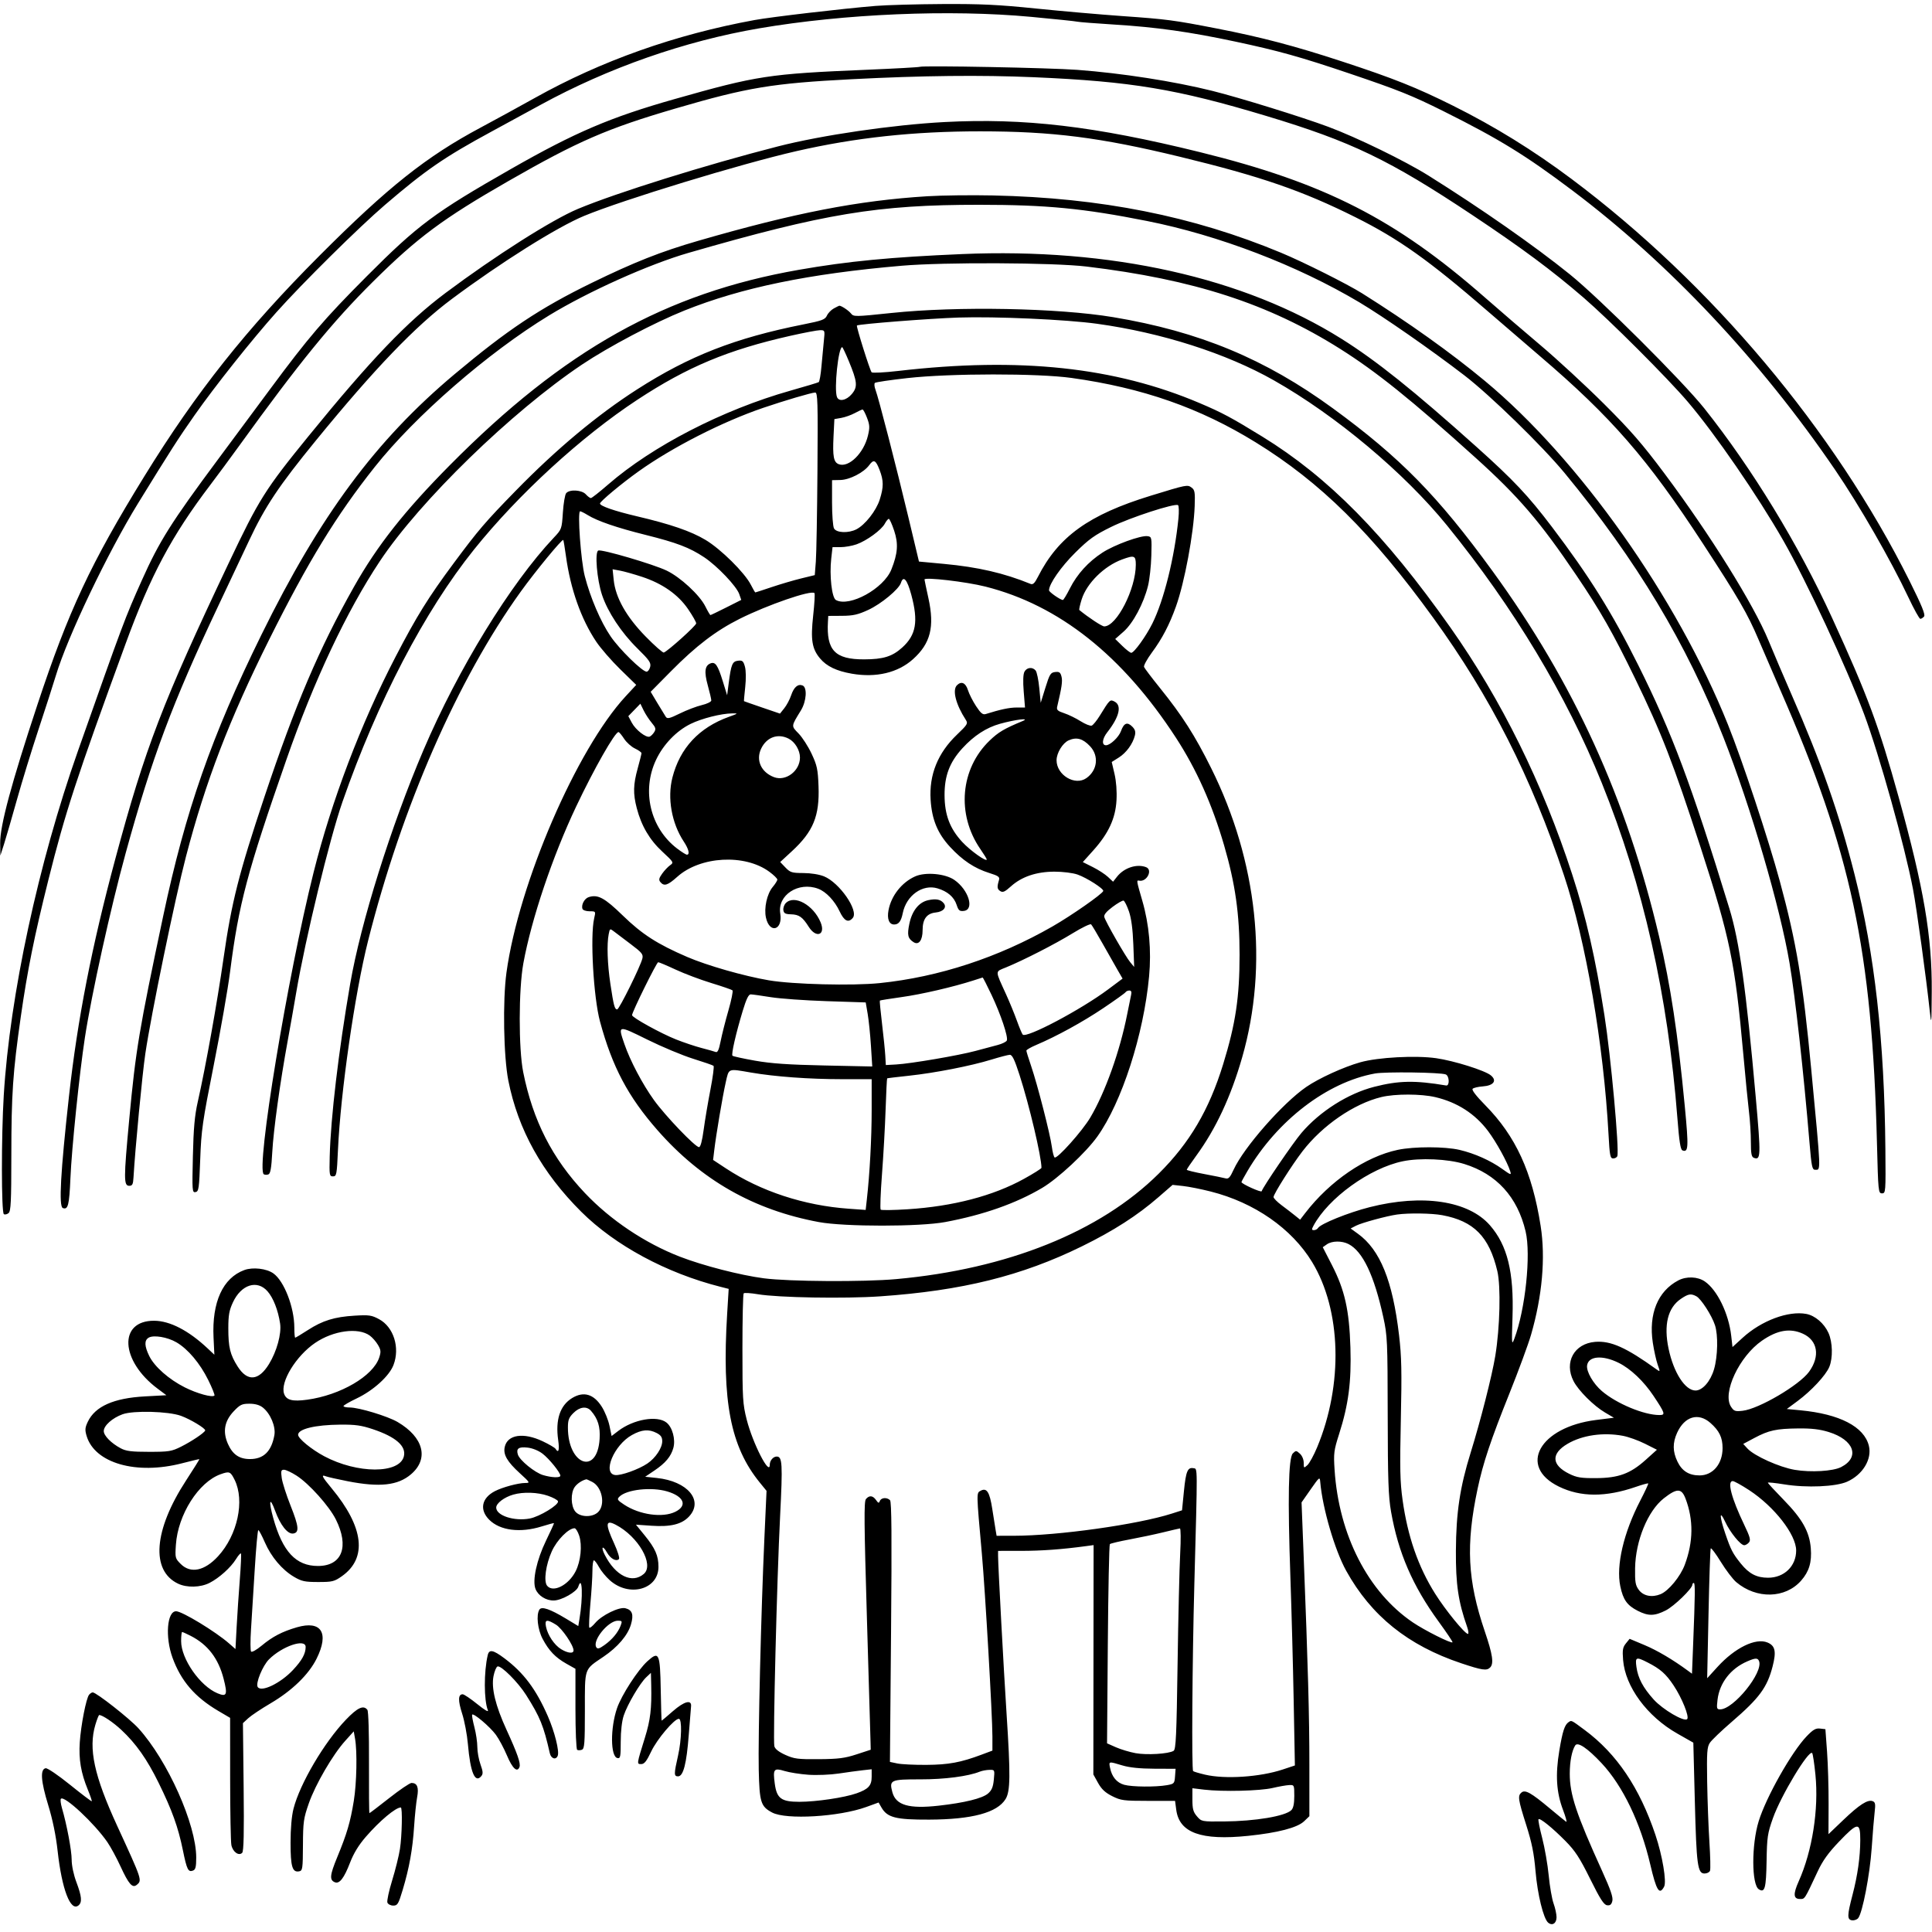 <svg version="1.1" width="1024" height="1024" xmlns="http://www.w3.org/2000/svg"><path d="M464.066 3.134 C 446.766 4.554,409.064 8.955,400.000 10.612 C 357.962 18.301,318.673 32.222,283.503 51.891 C 275.251 56.505,262.308 63.586,254.741 67.625 C 225.972 82.978,205.644 99.131,169.444 135.401 C 130.597 174.324,104.014 207.806,76.473 252.500 C 48.063 298.605,36.354 323.618,19.831 373.500 C 6.080 415.015,-0.034 437.734,0.091 446.853 L 0.182 453.500 2.107 447.500 C 3.166 444.200,6.236 433.625,8.930 424.000 C 11.625 414.375,16.807 397.500,20.447 386.500 C 24.087 375.500,28.218 362.675,29.625 358.000 C 35.799 337.500,57.016 293.033,73.112 266.861 C 90.281 238.944,94.605 232.203,103.175 220.000 C 114.006 204.576,133.441 180.130,146.502 165.500 C 160.253 150.099,190.319 120.364,204.000 108.636 C 225.641 90.086,235.427 83.349,260.500 69.740 C 268.200 65.561,279.900 59.188,286.500 55.578 C 322.375 35.957,362.904 21.769,402.335 15.028 C 447.587 7.292,503.526 4.928,546.500 8.935 C 559.150 10.115,570.175 11.264,571.000 11.489 C 571.825 11.714,580.600 12.400,590.500 13.014 C 612.865 14.400,630.506 16.879,654.717 22.039 C 677.696 26.936,689.223 30.157,715.308 38.972 C 741.142 47.702,748.409 50.621,765.289 59.047 C 794.607 73.683,808.775 82.405,833.500 101.035 C 884.796 139.687,933.065 191.021,972.630 249.000 C 985.507 267.871,1002.186 296.887,1011.476 316.582 C 1014.438 322.862,1017.287 328.000,1017.808 328.000 C 1018.329 328.000,1019.228 327.431,1019.805 326.735 C 1020.576 325.806,1018.537 320.819,1012.139 307.985 C 972.224 227.910,906.951 150.264,833.000 94.889 C 812.704 79.691,792.251 67.049,770.111 56.017 C 750.751 46.371,738.750 41.584,711.500 32.639 C 686.310 24.370,668.717 19.736,645.000 15.120 C 622.119 10.667,618.522 10.193,595.000 8.533 C 583.175 7.698,562.475 5.888,549.000 4.509 C 529.157 2.478,519.748 2.028,499.500 2.140 C 485.750 2.216,469.805 2.664,464.066 3.134 M487.500 35.419 C 486.950 35.651,474.350 36.349,459.500 36.971 C 407.377 39.151,401.374 40.067,357.447 52.543 C 323.410 62.209,304.968 70.085,271.000 89.459 C 230.312 112.666,221.564 119.170,194.443 146.376 C 171.707 169.184,163.552 178.711,142.980 206.500 C 135.651 216.400,123.301 233.050,115.534 243.500 C 90.698 276.919,84.461 286.821,75.166 307.592 C 66.207 327.610,65.286 330.069,41.318 398.000 C 20.310 457.540,5.232 527.520,1.995 580.500 C 0.666 602.259,0.697 642.695,2.044 643.527 C 2.618 643.882,3.743 643.628,4.544 642.964 C 5.757 641.957,6.002 636.900,6.010 612.628 C 6.022 579.823,6.798 568.408,11.028 538.832 C 14.541 514.269,18.178 496.226,25.608 466.500 C 34.634 430.390,40.438 412.641,66.645 341.000 C 79.871 304.845,90.978 284.024,111.387 257.125 C 115.299 251.968,122.114 242.743,126.530 236.625 C 158.632 192.153,176.160 170.649,197.812 149.176 C 221.316 125.867,234.787 115.861,269.399 96.003 C 306.409 74.771,321.842 68.074,358.347 57.409 C 396.296 46.321,409.358 44.158,451.500 41.982 C 488.895 40.051,519.879 39.714,548.000 40.931 C 599.654 43.168,623.734 47.181,671.164 61.456 C 716.284 75.035,736.421 84.722,780.393 113.998 C 806.534 131.403,822.615 143.348,839.398 157.827 C 853.124 169.669,883.840 200.375,894.589 213.000 C 909.089 230.030,931.520 262.622,945.176 286.500 C 957.482 308.018,978.654 353.491,988.010 378.500 C 996.016 399.899,1009.514 448.204,1013.914 471.199 C 1015.880 481.477,1020.944 518.285,1022.828 536.000 C 1023.655 543.773,1023.744 542.881,1023.866 525.569 C 1024.072 496.499,1019.665 470.593,1006.346 422.578 C 995.830 384.665,989.865 368.594,971.095 327.597 C 953.256 288.635,928.727 248.403,903.363 216.500 C 891.855 202.026,847.828 158.148,832.000 145.378 C 813.222 130.228,785.089 110.574,757.155 93.090 C 744.652 85.265,719.230 72.883,704.000 67.200 C 690.195 62.049,656.849 51.719,642.500 48.148 C 622.103 43.071,594.479 38.774,571.000 37.025 C 556.308 35.930,489.339 34.642,487.500 35.419 M500.500 64.695 C 473.227 66.137,435.537 71.651,412.313 77.598 C 374.227 87.351,326.556 102.246,306.331 110.713 C 292.573 116.472,262.556 135.529,236.140 155.277 C 215.810 170.475,196.518 190.629,163.654 231.000 C 140.482 259.467,137.282 264.552,121.190 298.500 C 86.071 372.587,76.973 396.315,61.180 455.000 C 48.610 501.708,41.096 540.182,36.560 581.049 C 32.092 621.311,31.091 639.437,33.290 640.281 C 36.061 641.344,36.719 638.768,37.323 624.500 C 37.987 608.794,42.081 568.992,44.987 550.000 C 48.501 527.028,58.686 480.964,66.655 452.000 C 80.488 401.719,91.399 372.580,115.517 321.500 C 122.529 306.650,129.979 290.854,132.074 286.399 C 140.558 268.349,147.805 257.499,167.407 233.500 C 198.574 195.341,220.216 172.812,239.500 158.451 C 265.647 138.978,295.342 120.333,309.618 114.423 C 330.233 105.889,392.483 86.894,422.000 80.131 C 453.379 72.940,484.287 69.605,519.500 69.611 C 557.844 69.617,583.128 72.839,625.500 83.119 C 668.304 93.503,690.383 101.115,718.500 115.180 C 741.398 126.634,757.332 137.957,788.478 164.906 C 797.290 172.531,809.675 183.186,816.000 188.584 C 854.006 221.021,873.225 243.108,902.506 288.000 C 921.534 317.171,926.203 325.220,932.006 338.853 C 935.201 346.359,940.374 358.350,943.501 365.500 C 981.223 451.748,992.229 503.314,994.829 606.000 C 995.477 631.610,995.567 632.500,997.500 632.500 C 999.449 632.500,999.495 631.903,999.290 609.000 C 998.776 551.448,993.628 505.569,982.963 463.500 C 974.684 430.844,965.309 404.101,949.429 367.841 C 945.733 359.403,940.295 346.650,937.344 339.500 C 929.411 320.279,906.476 283.449,882.234 251.000 C 870.457 235.237,864.296 228.146,850.083 213.994 C 840.412 204.366,825.304 190.416,816.509 182.994 C 807.714 175.572,794.439 164.166,787.009 157.646 C 739.646 116.087,702.099 96.940,636.000 80.638 C 580.020 66.832,542.843 62.457,500.500 64.695 M491.500 104.015 C 454.810 106.290,421.218 112.825,370.000 127.650 C 350.278 133.359,336.064 138.981,313.500 149.999 C 286.215 163.323,268.961 174.809,241.000 198.265 C 199.147 233.375,169.725 273.066,138.532 336.500 C 112.091 390.270,98.305 429.748,86.500 485.504 C 73.680 546.050,71.938 556.483,68.492 593.330 C 65.538 624.914,65.539 628.500,68.500 628.500 C 70.165 628.500,70.544 627.746,70.761 624.000 C 71.635 608.915,75.402 569.512,77.023 558.500 C 80.079 537.736,92.750 476.272,98.566 454.000 C 108.970 414.160,121.556 381.339,142.666 339.000 C 163.300 297.616,178.238 273.190,198.638 247.483 C 220.153 220.370,258.615 186.935,291.000 167.191 C 311.811 154.504,343.947 140.083,364.891 134.032 C 437.135 113.160,465.136 108.528,519.000 108.542 C 554.652 108.551,574.160 110.433,607.834 117.111 C 645.791 124.638,687.573 140.633,720.500 160.241 C 733.290 167.858,758.522 185.413,776.171 198.974 C 789.857 209.491,817.521 236.450,829.363 250.813 C 867.357 296.893,893.959 341.202,913.525 391.000 C 927.976 427.778,943.481 480.747,948.506 510.500 C 951.528 528.393,955.916 567.912,959.083 605.750 C 960.126 618.218,960.495 620.000,962.031 620.000 C 965.179 620.000,965.282 622.676,959.965 566.500 C 955.563 519.992,952.138 499.490,943.369 467.167 C 937.250 444.614,923.563 403.281,915.831 384.009 C 888.807 316.645,836.979 243.375,787.000 201.878 C 769.073 186.992,746.727 171.050,721.962 155.477 C 714.145 150.561,690.777 138.857,679.000 133.960 C 632.248 114.516,583.459 104.815,526.276 103.591 C 514.849 103.347,499.200 103.537,491.500 104.015 M510.000 134.662 C 472.076 136.276,449.459 138.454,423.500 142.991 C 352.775 155.353,298.981 185.445,238.500 246.480 C 214.429 270.771,199.919 289.170,187.616 311.000 C 169.080 343.892,156.606 373.167,140.109 422.500 C 126.643 462.769,122.717 478.252,118.506 507.709 C 115.110 531.459,109.058 565.195,104.820 584.000 C 103.172 591.311,102.576 597.958,102.232 612.844 C 101.805 631.283,101.871 632.172,103.642 631.833 C 105.336 631.509,105.555 629.977,106.120 614.489 C 106.687 598.963,107.305 594.659,113.294 564.500 C 116.898 546.350,120.795 524.075,121.954 515.000 C 126.541 479.090,131.037 462.167,151.844 402.500 C 166.432 360.665,183.729 323.938,201.293 297.500 C 222.548 265.508,271.134 218.248,308.515 193.204 C 322.595 183.772,346.842 170.978,362.708 164.611 C 393.027 152.443,428.800 145.068,478.000 140.841 C 500.532 138.905,558.285 139.162,575.902 141.276 C 632.602 148.082,672.342 160.976,710.239 184.864 C 729.552 197.037,747.954 211.830,782.000 242.549 C 804.923 263.232,816.211 276.391,835.490 304.905 C 848.317 323.876,854.806 335.274,866.575 359.500 C 880.634 388.443,886.822 404.384,901.317 449.000 C 916.943 497.100,919.602 509.954,923.967 558.500 C 925.104 571.150,926.477 585.088,927.017 589.474 C 927.558 593.859,928.000 600.961,928.000 605.255 C 928.000 611.422,928.329 613.189,929.567 613.664 C 933.287 615.092,933.363 612.766,930.604 581.798 C 925.476 524.245,921.940 498.930,916.594 481.500 C 896.309 415.369,886.264 388.544,868.285 352.500 C 854.393 324.648,842.407 305.457,822.529 279.240 C 809.967 262.671,802.211 254.443,782.500 236.778 C 749.197 206.930,729.488 191.159,711.000 179.563 C 659.188 147.065,588.676 131.313,510.000 134.662 M441.942 163.472 C 440.535 164.237,438.889 165.947,438.286 167.273 C 437.325 169.380,435.765 169.965,425.844 171.937 C 389.707 179.119,365.393 188.615,337.737 206.348 C 316.544 219.937,295.037 237.889,273.369 260.078 C 257.162 276.674,253.537 280.909,240.475 298.500 C 227.018 316.622,220.893 326.479,209.680 348.059 C 191.312 383.408,175.728 424.408,166.182 462.500 C 152.372 517.607,135.536 619.741,139.825 622.392 C 140.372 622.730,141.467 622.758,142.259 622.454 C 143.341 622.039,143.850 619.112,144.304 610.701 C 144.934 599.010,148.442 573.710,152.511 551.500 C 153.821 544.350,155.839 532.922,156.995 526.104 C 161.834 497.567,174.687 444.571,181.514 425.000 C 200.100 371.725,225.050 323.882,251.276 291.226 C 274.769 261.974,308.040 231.466,337.785 211.904 C 364.372 194.418,385.866 185.434,418.975 177.968 C 426.216 176.336,433.292 175.000,434.699 175.000 C 437.218 175.000,437.249 175.090,436.651 180.750 C 436.317 183.912,435.745 190.000,435.381 194.278 C 435.017 198.556,434.359 202.278,433.919 202.550 C 433.479 202.822,426.755 204.843,418.978 207.041 C 383.114 217.177,345.841 236.374,322.269 256.850 C 317.742 260.783,313.650 264.000,313.174 264.000 C 312.699 264.000,311.495 263.100,310.500 262.000 C 308.358 259.633,301.859 259.260,300.081 261.403 C 299.440 262.174,298.656 266.787,298.337 271.653 C 297.765 280.386,297.702 280.558,293.506 285.000 C 270.597 309.250,242.761 354.611,224.468 397.500 C 207.171 438.054,191.210 488.967,185.594 521.506 C 179.455 557.073,175.254 592.534,174.756 613.000 C 174.514 622.919,174.611 623.500,176.500 623.500 C 178.375 623.500,178.539 622.624,179.129 609.500 C 180.497 579.041,188.051 526.551,195.082 498.655 C 212.952 427.748,242.537 360.081,275.985 313.608 C 283.753 302.815,297.924 285.591,298.534 286.201 C 298.701 286.367,299.344 290.209,299.964 294.738 C 302.352 312.181,307.998 328.144,316.005 340.091 C 318.367 343.616,324.105 350.214,328.755 354.753 L 337.210 363.005 331.653 369.008 C 305.616 397.131,274.932 468.233,268.434 515.500 C 266.386 530.396,266.910 560.089,269.445 572.814 C 274.615 598.765,287.299 621.575,308.042 642.226 C 326.014 660.118,353.166 674.759,381.858 682.031 L 386.216 683.135 385.410 696.318 C 382.562 742.942,387.166 766.717,402.746 785.840 L 406.282 790.181 405.141 815.340 C 403.385 854.048,401.759 920.738,402.149 938.047 C 402.538 955.297,403.222 957.474,409.259 960.678 C 416.686 964.620,444.733 962.968,459.136 957.740 L 465.674 955.367 467.183 957.996 C 470.256 963.350,474.801 964.507,492.500 964.438 C 515.196 964.349,528.506 960.771,532.962 953.561 C 535.519 949.425,535.622 940.954,533.510 908.500 C 531.980 884.975,529.000 829.623,529.000 824.723 L 529.000 822.000 541.250 821.992 C 552.137 821.985,562.986 821.192,575.565 819.485 L 579.629 818.933 579.565 879.717 L 579.500 940.500 582.000 945.000 C 583.846 948.323,585.808 950.154,589.500 952.000 C 594.127 954.313,595.556 954.500,608.654 954.500 L 622.807 954.500 623.439 959.255 C 625.056 971.431,636.613 975.608,661.564 973.036 C 677.303 971.413,687.645 968.715,691.208 965.301 L 694.000 962.626 693.999 935.563 C 693.998 909.576,693.282 883.490,690.935 823.907 L 689.848 796.314 694.674 789.407 C 699.330 782.743,699.509 782.606,699.759 785.500 C 700.958 799.406,707.461 821.639,713.527 832.569 C 726.788 856.464,746.262 872.120,774.455 881.554 C 785.624 885.292,787.966 885.634,789.800 883.800 C 791.857 881.743,791.143 876.917,786.963 864.636 C 777.789 837.686,776.843 818.790,783.174 789.000 C 786.074 775.356,790.046 763.470,800.052 738.500 C 804.900 726.400,810.038 712.456,811.469 707.513 C 817.430 686.933,819.226 666.615,816.572 649.767 C 812.058 621.103,803.378 602.193,787.194 585.763 C 782.339 580.834,779.923 577.682,780.537 577.076 C 781.067 576.554,783.479 575.985,785.898 575.813 C 791.668 575.402,793.587 572.767,790.163 569.956 C 786.990 567.352,770.577 562.205,761.173 560.865 C 750.324 559.319,730.317 560.395,721.000 563.025 C 712.091 565.540,699.046 571.496,692.327 576.118 C 679.827 584.715,659.181 608.239,653.827 619.986 C 651.923 624.162,651.136 624.990,649.500 624.540 C 648.400 624.237,643.337 623.209,638.250 622.255 C 633.163 621.301,629.000 620.282,629.000 619.989 C 629.000 619.697,631.283 616.326,634.073 612.499 C 644.457 598.256,652.369 581.311,658.353 560.500 C 672.400 511.649,666.499 456.475,641.951 407.141 C 633.294 389.743,626.613 379.285,614.806 364.647 C 610.435 359.228,606.634 354.209,606.360 353.495 C 606.085 352.780,607.966 349.338,610.538 345.847 C 616.014 338.416,619.772 331.225,623.271 321.479 C 627.837 308.761,632.693 282.706,633.206 268.172 C 633.462 260.925,633.252 259.662,631.588 258.443 C 629.340 256.797,629.119 256.840,610.000 262.707 C 577.021 272.827,560.962 284.385,550.074 305.833 C 548.392 309.146,547.478 310.004,546.187 309.476 C 532.168 303.745,518.372 300.557,500.286 298.871 L 487.072 297.638 481.441 274.069 C 475.007 247.137,465.618 210.756,464.012 206.530 C 463.414 204.959,463.280 203.347,463.713 202.948 C 464.146 202.548,471.925 201.395,481.000 200.385 C 503.770 197.852,550.100 197.820,568.000 200.325 C 605.647 205.595,635.873 216.167,665.500 234.429 C 699.966 255.674,727.063 282.452,759.678 327.500 C 790.105 369.525,811.563 411.799,828.965 464.000 C 840.527 498.682,849.988 553.737,852.552 601.250 C 853.161 612.530,853.445 614.000,855.013 614.000 C 855.988 614.000,856.979 613.438,857.214 612.750 C 858.340 609.465,853.784 559.720,850.368 538.000 C 845.566 507.463,840.729 486.332,833.314 463.500 C 817.604 415.127,795.835 371.000,768.691 332.511 C 733.951 283.250,704.063 252.931,668.988 231.369 C 652.625 221.310,647.856 218.760,635.898 213.674 C 590.927 194.548,540.499 189.159,476.124 196.602 C 468.767 197.452,462.402 197.777,461.978 197.324 C 461.080 196.363,453.715 172.930,454.184 172.526 C 455.079 171.756,492.784 168.801,508.000 168.308 C 527.834 167.666,565.083 169.339,581.500 171.609 C 615.736 176.343,649.893 187.272,675.142 201.572 C 708.051 220.209,744.285 250.567,766.933 278.478 C 802.400 322.186,830.210 368.453,848.983 414.983 C 870.946 469.422,884.001 527.334,889.076 592.847 C 890.019 605.023,890.699 609.331,891.738 609.730 C 894.917 610.950,895.061 608.245,892.982 586.415 C 889.315 547.920,885.407 522.075,879.384 496.500 C 862.128 423.223,834.242 362.032,791.043 302.646 C 762.022 262.752,742.176 242.519,706.506 216.460 C 670.582 190.215,635.606 175.697,590.000 168.098 C 560.730 163.221,507.504 162.218,472.500 165.884 C 452.970 167.929,452.465 167.934,451.000 166.106 C 449.712 164.499,445.786 161.917,444.816 162.040 C 444.642 162.062,443.349 162.706,441.942 163.472 M449.822 191.250 C 454.432 202.356,454.686 205.032,451.490 208.829 C 448.608 212.254,444.620 213.058,443.607 210.418 C 441.998 206.224,444.326 184.000,446.375 184.000 C 446.616 184.000,448.167 187.262,449.822 191.250 M433.269 249.250 C 433.104 271.938,432.717 293.723,432.408 297.661 L 431.846 304.822 424.673 306.570 C 420.728 307.531,413.703 309.596,409.062 311.159 C 404.422 312.721,400.493 314.000,400.333 314.000 C 400.172 314.000,399.106 312.169,397.965 309.931 C 394.692 303.516,382.047 291.008,373.929 286.156 C 366.212 281.544,355.428 277.834,337.500 273.624 C 325.641 270.838,318.000 268.192,318.000 266.870 C 318.000 265.801,329.533 256.202,338.500 249.806 C 356.430 237.019,382.927 223.515,404.500 216.170 C 415.890 212.292,430.034 208.123,432.034 208.053 C 433.394 208.006,433.534 212.692,433.269 249.250 M459.531 221.442 C 460.983 225.244,461.053 226.610,460.018 230.923 C 457.786 240.231,449.866 247.996,444.596 246.046 C 441.836 245.025,441.260 242.007,441.786 231.318 L 442.238 222.136 445.869 221.500 C 447.866 221.150,451.075 220.014,453.000 218.974 C 454.925 217.934,456.800 217.065,457.167 217.042 C 457.534 217.019,458.598 218.999,459.531 221.442 M466.196 249.083 C 468.378 254.769,468.397 258.065,466.285 264.766 C 464.427 270.659,458.571 278.136,453.935 280.534 C 449.726 282.710,443.316 282.458,442.035 280.066 C 441.466 279.002,441.000 272.814,441.000 266.316 L 441.001 254.500 445.395 254.407 C 450.356 254.301,457.866 250.431,460.723 246.507 C 463.077 243.276,464.163 243.787,466.196 249.083 M624.584 274.886 C 622.501 295.610,616.888 318.189,610.757 330.500 C 607.381 337.281,601.097 346.000,599.587 346.000 C 599.035 346.000,596.897 344.352,594.835 342.339 L 591.085 338.677 595.520 334.773 C 600.563 330.334,606.136 319.890,608.472 310.500 C 609.293 307.200,610.085 300.000,610.233 294.500 C 610.493 284.764,610.440 284.491,608.223 284.177 C 604.633 283.668,590.688 288.754,584.308 292.899 C 576.814 297.769,570.891 304.292,567.042 311.916 C 565.353 315.262,563.693 318.000,563.354 318.000 C 562.052 318.000,556.000 313.790,556.000 312.885 C 556.000 309.515,562.320 300.435,569.872 292.954 C 577.197 285.699,580.086 283.628,589.000 279.246 C 599.128 274.266,622.580 266.635,624.374 267.735 C 624.855 268.030,624.949 271.248,624.584 274.886 M311.480 272.988 C 316.646 276.180,326.890 279.695,342.080 283.485 C 358.725 287.639,365.454 290.203,373.196 295.342 C 380.120 299.938,390.338 310.661,391.806 314.874 L 392.884 317.965 384.916 321.982 C 380.533 324.192,376.766 326.000,376.544 326.000 C 376.322 326.000,375.107 323.932,373.845 321.404 C 370.824 315.355,360.636 305.929,353.333 302.426 C 346.265 299.036,319.055 291.042,317.117 291.786 C 315.153 292.539,316.382 307.210,319.087 315.313 C 322.120 324.400,329.297 335.269,337.767 343.603 C 344.185 349.918,345.142 351.300,344.596 353.473 C 344.247 354.863,343.402 356.000,342.717 356.000 C 340.405 356.000,328.303 344.133,323.641 337.293 C 318.367 329.555,312.896 316.791,309.940 305.330 C 307.864 297.281,305.979 271.000,307.478 271.000 C 307.910 271.000,309.711 271.894,311.480 272.988 M473.932 281.294 C 476.221 288.175,475.848 293.342,472.445 301.846 C 468.396 311.965,450.334 321.925,443.076 318.041 C 440.879 316.865,439.551 305.095,440.584 295.961 L 441.258 290.000 445.503 290.000 C 447.838 290.000,451.653 289.328,453.981 288.507 C 459.359 286.609,467.183 280.896,468.966 277.564 C 469.720 276.154,470.675 275.000,471.087 275.000 C 471.500 275.000,472.780 277.832,473.932 281.294 M602.000 299.290 C 602.000 312.159,591.849 332.000,585.264 332.000 C 584.050 332.000,576.982 327.354,572.071 323.327 C 571.835 323.134,572.394 320.592,573.312 317.678 C 576.012 309.113,585.235 300.013,594.763 296.514 C 601.209 294.146,602.000 294.449,602.000 299.290 M340.268 305.721 C 351.108 309.288,359.399 315.099,364.699 322.844 C 367.065 326.300,369.000 329.700,369.000 330.399 C 369.000 331.585,354.036 345.069,351.844 345.859 C 351.297 346.056,346.931 342.209,342.143 337.311 C 331.952 326.884,326.243 316.759,325.277 307.397 L 324.691 301.719 328.596 302.442 C 330.743 302.839,335.996 304.314,340.268 305.721 M483.006 315.246 C 486.814 329.360,485.578 336.535,478.187 343.212 C 472.920 347.971,468.141 349.455,458.000 349.479 C 442.568 349.517,437.945 344.693,438.825 329.472 L 439.000 326.444 446.250 326.400 C 452.183 326.363,454.717 325.793,460.203 323.261 C 467.045 320.104,476.450 312.307,477.533 308.895 C 478.828 304.816,480.813 307.121,483.006 315.246 M522.294 310.906 C 561.325 320.764,594.942 347.430,623.266 391.000 C 634.151 407.744,642.469 426.322,648.785 448.000 C 654.723 468.379,657.000 484.454,657.000 506.000 C 657.000 528.543,654.894 542.606,648.315 564.000 C 640.852 588.265,630.542 605.781,614.139 622.057 C 583.070 652.887,533.941 672.623,475.000 677.953 C 457.708 679.517,418.166 679.270,404.778 677.516 C 392.299 675.880,372.593 670.802,360.384 666.077 C 341.874 658.912,323.569 646.653,310.037 632.358 C 292.716 614.059,282.478 594.009,277.312 568.270 C 274.820 555.853,274.859 524.385,277.384 510.590 C 281.699 487.020,292.831 453.957,305.362 427.500 C 314.818 407.533,325.939 387.978,327.818 388.012 C 328.193 388.019,329.525 389.608,330.779 391.542 C 332.032 393.477,334.620 395.805,336.529 396.715 C 338.438 397.626,340.000 398.743,340.000 399.198 C 340.000 399.653,339.100 403.273,338.000 407.243 C 335.612 415.859,335.496 420.645,337.489 428.297 C 339.944 437.721,344.299 445.136,351.053 451.389 C 357.085 456.973,357.199 457.172,355.184 458.584 C 354.043 459.383,352.144 461.394,350.962 463.053 C 349.236 465.478,349.052 466.358,350.029 467.535 C 351.976 469.881,353.896 469.279,358.942 464.742 C 371.137 453.778,394.749 452.473,407.750 462.044 C 410.087 463.765,412.000 465.632,412.000 466.192 C 412.000 466.753,410.915 468.501,409.589 470.076 C 406.508 473.738,404.834 481.332,405.984 486.431 C 407.940 495.102,414.990 493.001,413.552 484.175 C 411.964 474.429,423.202 467.109,433.685 471.061 C 437.839 472.627,442.402 477.454,445.026 483.056 C 447.433 488.195,449.678 489.298,452.009 486.489 C 455.208 482.634,444.937 467.820,436.758 464.490 C 434.218 463.456,429.796 462.747,425.796 462.731 C 419.716 462.708,418.833 462.435,416.306 459.798 L 413.520 456.890 419.693 451.195 C 431.066 440.701,434.435 432.474,433.834 416.660 C 433.494 407.721,433.053 405.659,430.168 399.500 C 428.365 395.650,425.261 390.826,423.270 388.780 C 419.279 384.676,419.233 385.130,424.517 376.500 C 427.469 371.680,427.943 364.299,425.364 363.309 C 422.891 362.361,420.765 364.207,419.304 368.571 C 418.581 370.732,416.958 373.789,415.697 375.365 L 413.405 378.229 403.953 375.001 C 398.754 373.225,394.427 371.711,394.337 371.636 C 394.247 371.561,394.537 368.196,394.981 364.159 C 395.458 359.826,395.396 355.396,394.831 353.349 C 394.007 350.366,393.499 349.923,391.205 350.190 C 388.164 350.543,387.532 352.046,386.237 362.000 L 385.392 368.500 383.071 361.000 C 380.451 352.533,379.137 350.626,376.594 351.602 C 373.561 352.766,373.147 356.063,375.134 363.237 C 376.160 366.943,377.000 370.549,377.000 371.251 C 377.000 371.959,374.750 373.061,371.946 373.727 C 369.166 374.387,363.955 376.374,360.365 378.141 C 354.920 380.822,353.680 381.118,352.887 379.927 C 352.364 379.142,350.345 375.837,348.402 372.583 L 344.867 366.666 355.684 355.719 C 368.894 342.349,379.443 334.298,391.980 328.020 C 406.860 320.569,429.948 312.615,431.678 314.345 C 431.992 314.659,431.688 319.997,431.004 326.208 C 429.584 339.088,430.352 343.888,434.652 348.998 C 438.158 353.165,443.350 355.654,451.495 357.073 C 464.353 359.312,475.928 356.567,483.916 349.386 C 493.217 341.024,495.428 332.265,492.080 317.047 C 490.936 311.848,490.000 307.392,490.000 307.145 C 490.000 305.758,512.103 308.332,522.294 310.906 M542.985 356.028 C 542.283 357.340,542.143 361.045,542.588 366.528 L 543.275 375.000 538.855 375.000 C 535.025 375.000,530.309 375.993,522.500 378.445 C 520.908 378.944,519.857 378.096,517.347 374.286 C 515.613 371.654,513.666 367.813,513.020 365.750 C 511.804 361.870,509.527 360.873,507.200 363.200 C 504.649 365.751,506.613 373.409,511.907 381.562 C 513.138 383.457,512.763 384.084,507.281 389.313 C 497.077 399.046,492.394 410.592,493.248 423.915 C 493.921 434.418,496.964 441.767,503.612 448.948 C 510.163 456.023,516.516 460.245,524.282 462.684 C 529.247 464.244,529.980 464.782,529.468 466.500 C 528.368 470.192,528.491 471.218,530.166 472.304 C 531.507 473.173,532.606 472.685,535.785 469.813 C 541.494 464.655,549.354 462.000,558.912 462.000 C 563.376 462.000,568.632 462.659,571.124 463.531 C 575.990 465.233,585.134 471.084,584.748 472.247 C 584.208 473.875,567.911 485.254,557.862 491.020 C 529.122 507.509,497.667 517.829,466.288 521.064 C 451.858 522.552,420.275 521.759,407.500 519.588 C 394.344 517.352,374.775 511.751,364.220 507.201 C 348.369 500.367,340.320 495.190,330.105 485.258 C 320.424 475.844,316.904 473.944,312.022 475.493 C 309.745 476.216,307.941 479.654,308.738 481.750 C 309.000 482.438,310.693 483.000,312.502 483.000 C 315.789 483.000,315.789 483.000,314.919 486.750 C 312.715 496.239,314.562 528.693,318.034 541.500 C 324.539 565.491,332.881 581.247,348.500 599.042 C 371.707 625.482,399.516 641.314,434.000 647.720 C 447.609 650.249,487.477 650.239,501.000 647.705 C 521.246 643.911,538.460 637.852,552.342 629.636 C 560.786 624.639,575.543 610.900,581.629 602.371 C 594.583 584.219,606.171 548.349,609.039 517.532 C 610.317 503.795,609.086 489.970,605.472 477.502 C 602.310 466.589,602.289 466.457,603.791 466.764 C 607.829 467.588,611.149 461.039,607.418 459.607 C 602.517 457.726,595.764 459.942,592.065 464.645 L 589.953 467.329 587.227 464.772 C 585.727 463.366,582.117 461.024,579.205 459.568 L 573.911 456.921 579.486 450.711 C 587.547 441.731,591.233 433.769,591.765 424.185 C 592.030 419.427,591.630 414.096,590.716 410.187 L 589.239 403.874 592.998 401.501 C 596.961 399.000,600.398 394.289,601.509 389.837 C 602.000 387.869,601.634 386.634,600.109 385.109 C 597.473 382.473,595.696 383.185,594.134 387.505 C 592.974 390.714,588.438 395.000,586.203 395.000 C 583.823 395.000,584.148 391.599,586.857 388.152 C 593.234 380.035,594.702 373.981,590.801 371.893 C 588.340 370.577,588.238 370.673,582.945 379.280 C 581.328 381.909,579.386 384.298,578.630 384.589 C 577.873 384.879,575.225 383.830,572.745 382.257 C 570.265 380.685,566.347 378.774,564.037 378.012 C 560.585 376.873,559.925 376.260,560.326 374.563 C 562.770 364.218,563.229 361.047,562.627 358.650 C 562.052 356.359,561.461 355.929,559.247 356.187 C 556.834 356.468,556.312 357.307,554.081 364.500 L 551.599 372.500 550.838 364.649 C 550.419 360.330,549.554 356.168,548.916 355.399 C 547.230 353.368,544.239 353.685,542.985 356.028 M345.393 383.056 C 347.554 385.623,347.766 386.402,346.749 388.031 C 346.086 389.092,345.000 390.170,344.336 390.425 C 342.426 391.158,336.880 386.832,334.863 383.036 L 333.022 379.572 336.217 376.276 L 339.412 372.980 341.122 376.496 C 342.062 378.429,343.985 381.381,345.393 383.056 M386.388 379.913 C 370.514 385.629,360.395 396.488,356.396 412.101 C 353.606 422.988,355.983 436.332,362.454 446.109 C 365.043 450.023,365.745 453.000,364.078 453.000 C 363.570 453.000,361.221 451.525,358.857 449.721 C 344.646 438.883,339.968 419.177,347.708 402.759 C 351.558 394.593,358.509 387.366,366.072 383.666 C 371.968 380.781,382.215 378.187,388.000 378.116 C 391.388 378.074,391.336 378.131,386.388 379.913 M542.000 382.174 C 532.189 386.251,529.217 388.011,524.527 392.516 C 508.984 407.451,506.903 431.550,519.565 449.959 C 521.454 452.705,523.000 455.201,523.000 455.506 C 523.000 457.073,514.225 450.826,509.995 446.247 C 503.434 439.146,500.685 431.878,500.633 421.500 C 500.582 411.200,503.310 404.010,510.083 396.600 C 516.161 389.949,522.770 385.645,530.000 383.629 C 538.120 381.365,546.348 380.367,542.000 382.174 M418.033 391.517 C 421.361 393.238,424.000 397.653,424.000 401.500 C 424.000 408.605,416.501 414.277,410.241 411.905 C 403.406 409.316,400.515 402.932,403.413 396.825 C 406.310 390.719,412.291 388.548,418.033 391.517 M577.750 395.520 C 582.575 400.643,581.684 408.306,575.783 412.439 C 569.759 416.659,560.000 410.792,560.000 402.951 C 560.000 399.106,563.219 393.814,566.421 392.396 C 570.629 390.533,573.902 391.436,577.750 395.520 M485.000 464.529 C 477.896 467.729,472.349 474.805,470.922 482.486 C 470.074 487.057,471.245 490.000,473.913 490.000 C 476.317 490.000,477.607 488.304,478.476 484.000 C 480.371 474.615,488.972 468.477,496.898 470.851 C 502.212 472.443,505.648 475.403,507.024 479.573 C 508.019 482.587,508.588 483.069,510.846 482.807 C 516.613 482.140,513.402 471.630,505.828 466.381 C 500.965 463.010,490.448 462.076,485.000 464.529 M492.014 477.106 C 487.053 478.156,483.413 482.694,481.974 489.625 C 480.736 495.587,481.166 497.440,484.233 499.375 C 486.970 501.102,489.000 498.381,489.000 492.988 C 489.000 487.094,491.205 484.133,495.960 483.639 C 500.024 483.218,501.991 480.900,500.159 478.692 C 498.494 476.685,496.156 476.230,492.014 477.106 M416.518 478.625 C 415.625 479.518,415.030 481.206,415.197 482.375 C 415.441 484.084,416.229 484.520,419.221 484.603 C 423.521 484.723,425.350 486.009,428.649 491.235 C 432.609 497.509,437.721 495.570,434.938 488.849 C 431.138 479.676,421.061 474.082,416.518 478.625 M598.365 483.066 C 599.620 486.720,600.379 492.430,600.683 500.500 L 601.136 512.500 599.048 510.000 C 596.576 507.039,585.945 488.507,585.297 486.028 C 584.990 484.853,586.382 483.154,589.673 480.685 C 592.328 478.694,594.950 477.192,595.500 477.349 C 596.050 477.505,597.339 480.078,598.365 483.066 M584.401 500.112 C 587.304 505.275,590.874 511.565,592.335 514.089 L 594.991 518.678 587.309 524.416 C 572.891 535.185,543.934 550.497,542.052 548.347 C 541.644 547.881,540.261 544.575,538.977 541.000 C 537.693 537.425,535.108 531.125,533.232 527.000 C 527.288 513.929,527.286 515.183,533.253 512.726 C 542.646 508.860,559.300 500.331,568.500 494.676 C 573.450 491.634,577.865 489.500,578.312 489.934 C 578.758 490.368,581.498 494.948,584.401 500.112 M334.412 500.500 C 340.209 504.856,340.991 505.822,340.479 508.000 C 339.513 512.114,328.193 535.000,327.124 535.000 C 325.773 535.000,325.266 533.101,323.518 521.500 C 321.935 510.991,321.575 500.376,322.624 495.132 C 323.237 492.063,323.283 492.041,325.503 493.757 C 326.744 494.716,330.753 497.750,334.412 500.500 M358.112 513.911 C 362.725 516.062,371.225 519.265,377.000 521.029 C 382.775 522.793,387.828 524.533,388.229 524.897 C 388.630 525.260,387.653 530.092,386.058 535.634 C 384.463 541.176,382.609 548.500,381.938 551.909 C 381.038 556.486,380.355 557.967,379.327 557.572 C 378.562 557.278,375.195 556.328,371.844 555.460 C 368.494 554.592,362.392 552.546,358.285 550.914 C 350.221 547.711,335.000 539.308,335.000 538.059 C 335.000 536.394,348.024 510.000,348.846 510.000 C 349.328 510.000,353.498 511.760,358.112 513.911 M525.538 527.311 C 530.404 537.585,534.408 549.494,533.655 551.456 C 533.389 552.151,531.220 553.233,528.835 553.860 C 526.451 554.487,521.125 555.909,517.000 557.020 C 508.044 559.433,482.726 563.755,475.000 564.190 L 469.500 564.500 469.217 559.500 C 469.062 556.750,468.286 549.126,467.493 542.558 C 466.700 535.989,466.180 530.487,466.338 530.329 C 466.495 530.172,471.741 529.329,477.994 528.457 C 488.500 526.992,505.172 523.126,516.000 519.645 C 518.475 518.849,520.641 518.153,520.813 518.099 C 520.986 518.044,523.112 522.190,525.538 527.311 M599.527 527.250 C 599.246 528.487,598.309 533.100,597.445 537.500 C 593.593 557.122,585.768 579.030,577.849 592.367 C 573.607 599.511,560.358 614.339,558.978 613.487 C 558.543 613.218,557.873 610.636,557.489 607.749 C 556.600 601.066,549.856 574.788,546.537 565.075 C 545.142 560.991,544.000 557.291,544.000 556.853 C 544.000 556.414,546.362 555.054,549.250 553.830 C 560.027 549.261,573.819 541.695,584.744 534.358 C 590.941 530.196,596.261 526.387,596.565 525.895 C 596.869 525.403,597.775 525.000,598.578 525.000 C 599.577 525.000,599.877 525.711,599.527 527.250 M408.500 528.517 C 413.450 529.313,426.803 530.266,438.174 530.636 L 458.849 531.309 459.893 537.405 C 460.468 540.757,461.247 548.397,461.625 554.381 L 462.312 565.263 436.906 564.723 C 417.844 564.318,408.670 563.682,400.166 562.175 C 393.933 561.070,388.560 559.894,388.228 559.561 C 387.503 558.836,390.027 547.789,393.668 535.750 C 395.568 529.470,396.765 527.010,397.908 527.035 C 398.783 527.055,403.550 527.722,408.500 528.517 M367.376 561.159 C 372.944 562.892,377.809 564.578,378.187 564.905 C 378.565 565.232,377.825 570.900,376.542 577.500 C 375.259 584.100,373.649 593.663,372.963 598.750 C 372.157 604.727,371.281 608.000,370.486 608.000 C 368.494 608.000,352.661 591.471,346.633 583.099 C 340.535 574.630,334.021 562.282,330.964 553.396 C 327.460 543.211,327.350 543.232,343.126 551.028 C 350.895 554.866,361.808 559.426,367.376 561.159 M540.372 569.750 C 545.548 585.774,552.000 613.088,552.000 618.974 C 552.000 619.365,547.837 621.987,542.750 624.799 C 526.375 633.852,505.157 639.398,481.000 640.939 C 473.575 641.413,467.182 641.505,466.792 641.143 C 466.403 640.781,466.705 632.388,467.463 622.492 C 468.221 612.597,469.086 597.128,469.385 588.119 C 469.685 579.109,470.058 571.652,470.215 571.548 C 470.372 571.444,475.596 570.814,481.825 570.149 C 495.550 568.681,514.653 564.941,525.500 561.598 C 529.900 560.242,534.265 559.102,535.200 559.066 C 536.495 559.016,537.726 561.558,540.372 569.750 M398.000 568.467 C 410.844 570.673,428.720 571.978,446.250 571.990 L 462.000 572.000 462.000 588.355 C 462.000 603.293,460.982 622.112,459.428 635.893 L 458.820 641.287 449.850 640.650 C 426.216 638.972,403.172 631.403,384.748 619.265 L 377.959 614.792 378.570 609.646 C 379.555 601.355,382.985 581.061,384.636 573.750 C 386.378 566.038,385.616 566.339,398.000 568.467 M766.304 569.481 C 768.226 570.306,768.398 575.651,766.493 575.331 C 749.939 572.552,741.369 572.711,728.356 576.037 C 714.488 579.583,699.527 589.063,689.807 600.464 C 685.375 605.663,669.553 628.842,668.710 631.371 C 668.436 632.193,658.000 627.472,658.000 626.527 C 658.000 626.286,659.400 623.706,661.111 620.794 C 676.948 593.840,703.447 573.544,728.763 568.976 C 734.357 567.967,763.697 568.361,766.304 569.481 M760.781 581.511 C 772.391 584.248,781.808 590.309,788.706 599.486 C 793.051 605.266,798.956 615.983,800.455 620.811 C 801.118 622.942,800.790 622.846,796.227 619.568 C 790.044 615.126,781.603 611.355,773.634 609.476 C 765.825 607.635,749.457 607.620,740.837 609.447 C 723.707 613.078,704.869 625.951,691.767 642.979 L 689.091 646.458 686.295 644.198 C 684.758 642.955,681.587 640.516,679.250 638.777 C 676.913 637.038,675.000 635.095,675.000 634.460 C 675.000 632.883,684.748 617.475,690.358 610.184 C 700.908 596.474,717.639 584.974,732.142 581.466 C 739.455 579.697,753.180 579.718,760.781 581.511 M776.072 616.934 C 793.231 622.251,804.293 634.407,808.608 652.688 C 811.515 665.006,808.476 693.995,802.651 709.500 C 801.236 713.266,801.178 712.592,801.659 698.000 C 802.442 674.208,798.956 660.047,789.700 649.430 C 778.345 636.405,753.902 632.725,725.933 639.831 C 714.629 642.703,699.972 648.619,698.580 650.871 C 698.196 651.492,697.218 652.000,696.406 652.000 C 695.187 652.000,695.138 651.608,696.128 649.750 C 703.973 635.022,725.958 619.126,743.500 615.498 C 752.683 613.599,767.403 614.248,776.072 616.934 M641.706 631.531 C 664.900 637.405,684.658 651.152,695.456 668.928 C 710.948 694.430,712.004 733.768,698.092 767.137 C 696.340 771.337,694.028 775.569,692.954 776.542 C 691.057 778.259,691.000 778.223,691.000 775.310 C 691.000 773.565,690.151 771.541,688.969 770.472 C 687.050 768.735,686.843 768.728,685.219 770.350 C 682.887 772.678,682.468 794.124,683.937 836.000 C 684.544 853.325,685.329 882.852,685.680 901.615 L 686.319 935.731 679.909 937.863 C 667.852 941.873,649.330 943.105,638.704 940.605 C 635.516 939.855,632.671 939.004,632.381 938.714 C 631.541 937.874,631.914 880.947,633.032 839.500 C 634.757 775.497,634.777 778.616,632.644 778.186 C 629.481 777.549,628.560 779.721,627.512 790.288 L 626.500 800.500 621.066 802.241 C 602.966 808.038,560.752 813.963,537.361 813.990 L 528.223 814.000 527.669 810.750 C 527.364 808.962,526.572 803.977,525.908 799.672 C 524.540 790.804,523.000 788.395,519.795 790.110 C 517.468 791.355,517.452 790.525,520.408 823.500 C 522.179 843.262,526.000 909.468,526.000 920.393 L 526.000 927.856 520.250 930.010 C 509.188 934.154,502.760 935.343,491.000 935.421 C 484.675 935.462,477.741 935.126,475.591 934.673 L 471.682 933.850 472.276 865.060 C 472.714 814.369,472.572 795.972,471.735 795.135 C 470.104 793.504,467.038 793.737,466.344 795.545 C 465.845 796.846,465.525 796.767,464.319 795.045 C 462.608 792.603,460.717 792.431,458.951 794.559 C 457.892 795.835,457.989 807.292,459.485 857.809 C 460.491 891.739,461.355 921.276,461.407 923.447 L 461.500 927.394 454.000 929.847 C 447.769 931.886,444.386 932.318,434.000 932.400 C 422.853 932.489,420.930 932.243,416.237 930.121 C 412.763 928.551,410.785 926.992,410.419 925.535 C 409.640 922.429,411.776 837.103,413.472 803.577 C 414.879 775.780,414.662 772.000,411.665 772.000 C 409.802 772.000,408.000 774.126,408.000 776.322 C 408.000 782.637,398.981 765.031,395.786 752.481 C 393.667 744.155,393.500 741.410,393.500 714.833 C 393.500 699.067,393.803 685.864,394.173 685.493 C 394.544 685.123,397.919 685.337,401.673 685.969 C 412.484 687.789,447.612 688.397,466.500 687.090 C 509.933 684.087,541.570 676.238,573.500 660.547 C 590.269 652.306,602.838 644.231,614.000 634.529 L 621.500 628.010 627.000 628.605 C 630.025 628.932,636.643 630.248,641.706 631.531 M764.378 644.062 C 781.142 647.161,789.285 655.411,793.612 673.682 C 795.531 681.785,795.001 703.689,792.522 718.720 C 790.783 729.261,784.703 753.126,779.457 770.000 C 773.788 788.235,771.767 801.709,771.656 822.000 C 771.560 839.745,772.917 848.949,777.593 862.250 C 778.318 864.313,778.519 866.000,778.040 866.000 C 776.389 866.000,766.125 853.415,760.605 844.622 C 751.652 830.362,746.097 814.350,743.393 795.007 C 742.056 785.435,741.900 778.287,742.469 752.500 C 743.033 726.950,742.867 719.067,741.525 707.660 C 738.130 678.810,731.496 662.443,719.748 653.932 L 715.866 651.121 718.754 649.627 C 721.695 648.107,735.062 644.474,740.500 643.717 C 746.664 642.859,758.823 643.035,764.378 644.062 M714.800 659.405 C 722.320 663.318,728.345 676.011,733.180 698.127 C 735.326 707.945,735.451 710.721,735.514 750.000 C 735.570 784.463,735.871 793.151,737.290 801.237 C 741.104 822.967,748.726 840.568,762.516 859.489 C 766.765 865.321,770.074 870.259,769.868 870.465 C 769.139 871.194,755.135 864.167,748.866 859.926 C 725.132 843.870,709.607 813.604,707.355 779.000 C 706.785 770.239,706.973 768.761,709.774 760.000 C 714.723 744.522,716.312 732.345,715.750 714.203 C 715.136 694.380,712.749 683.734,705.953 670.507 L 701.093 661.048 703.269 659.524 C 705.992 657.617,711.259 657.563,714.800 659.405 M129.500 673.153 C 118.119 677.335,112.283 690.111,113.180 708.881 L 113.618 718.032 110.059 714.689 C 99.949 705.190,90.038 700.065,81.700 700.024 C 62.664 699.930,63.735 721.212,83.512 736.002 L 88.188 739.500 76.844 740.115 C 60.268 741.013,50.415 745.391,46.526 753.587 C 45.056 756.685,44.956 757.908,45.911 761.099 C 50.241 775.549,72.259 781.845,96.500 775.565 C 101.450 774.282,105.583 773.301,105.684 773.383 C 105.784 773.466,102.565 778.613,98.529 784.822 C 81.463 811.075,79.839 832.476,94.390 839.381 C 99.095 841.613,106.233 841.432,111.085 838.957 C 116.163 836.366,122.336 830.811,125.092 826.351 C 126.267 824.450,127.437 823.104,127.693 823.359 C 127.948 823.615,127.683 829.826,127.104 837.162 C 126.525 844.498,125.769 855.795,125.426 862.266 L 124.801 874.032 121.434 871.076 C 114.273 864.789,96.520 854.000,93.334 854.000 C 88.520 854.000,87.458 867.661,91.423 878.584 C 95.909 890.943,103.292 899.524,115.731 906.837 L 121.962 910.500 121.981 942.625 C 121.991 960.294,122.284 976.172,122.632 977.911 C 123.359 981.544,126.552 983.848,128.357 982.042 C 129.184 981.214,129.398 971.551,129.131 947.100 L 128.762 913.302 131.556 910.711 C 133.093 909.286,138.416 905.731,143.387 902.810 C 154.815 896.095,163.642 887.527,167.823 879.090 C 174.581 865.455,170.333 858.726,157.349 862.501 C 149.557 864.766,144.446 867.429,138.674 872.232 C 136.019 874.441,133.505 875.854,133.087 875.374 C 132.669 874.893,132.650 869.550,133.045 863.500 C 133.440 857.450,134.329 843.163,135.021 831.750 C 135.713 820.337,136.567 811.000,136.917 811.000 C 137.268 811.000,138.823 813.910,140.372 817.467 C 143.753 825.226,149.520 832.045,155.849 835.766 C 159.890 838.141,161.570 838.500,168.660 838.500 C 176.136 838.500,177.183 838.245,181.152 835.458 C 194.804 825.872,192.902 809.446,175.750 788.804 C 170.616 782.625,170.037 781.406,172.750 782.478 C 173.713 782.858,178.903 784.031,184.285 785.085 C 201.258 788.407,210.903 787.343,217.869 781.380 C 227.465 773.167,224.527 761.774,210.730 753.688 C 205.492 750.618,190.269 746.000,185.388 746.000 C 183.525 746.000,182.025 745.663,182.056 745.250 C 182.087 744.837,185.225 743.015,189.030 741.201 C 197.923 736.959,206.324 729.336,208.561 723.480 C 212.077 714.274,208.641 703.354,200.923 699.198 C 196.965 697.068,195.605 696.871,188.000 697.326 C 177.292 697.967,171.005 699.905,163.142 704.986 C 159.727 707.194,156.723 709.000,156.466 709.000 C 156.210 709.000,156.000 706.620,156.000 703.710 C 156.000 692.946,150.623 679.004,144.900 674.929 C 141.261 672.337,133.998 671.500,129.500 673.153 M889.500 678.659 C 878.651 684.368,873.719 696.452,876.026 711.672 C 876.657 715.834,877.808 721.040,878.585 723.240 C 879.949 727.108,879.933 727.196,878.096 725.871 C 861.899 714.191,853.743 710.533,845.430 711.217 C 834.345 712.130,828.903 722.009,833.992 731.984 C 836.558 737.014,844.728 745.170,850.716 748.679 L 855.405 751.427 845.952 752.615 C 816.006 756.378,804.360 777.237,826.240 787.922 C 837.787 793.560,851.045 793.601,867.093 788.047 C 870.479 786.875,873.402 786.069,873.588 786.255 C 873.774 786.441,871.887 790.522,869.395 795.323 C 860.539 812.381,856.488 829.747,858.794 840.767 C 860.287 847.905,862.399 850.878,868.020 853.750 C 873.655 856.629,876.909 856.587,882.891 853.555 C 887.347 851.297,897.000 841.949,897.000 839.892 C 897.000 839.401,897.337 839.000,897.750 839.000 C 898.518 839.000,898.452 844.991,897.391 871.800 L 896.785 887.101 894.642 885.522 C 886.687 879.660,878.410 874.771,871.617 871.919 L 863.734 868.611 861.751 871.055 C 860.091 873.104,859.852 874.527,860.277 879.839 C 861.411 894.012,872.996 909.734,889.000 918.821 L 897.500 923.648 898.291 954.574 C 899.161 988.592,899.751 993.000,903.432 993.000 C 904.727 993.000,906.039 992.340,906.349 991.534 C 906.658 990.727,906.509 983.865,906.018 976.284 C 905.526 968.703,904.993 954.365,904.834 944.422 C 904.583 928.778,904.773 925.995,906.243 923.752 C 907.177 922.327,912.384 917.335,917.815 912.659 C 932.526 899.994,936.667 894.366,939.546 883.126 C 941.551 875.299,940.899 872.282,936.834 870.572 C 930.595 867.949,919.574 873.319,910.303 883.500 L 904.839 889.500 905.548 855.500 C 905.937 836.800,906.466 821.137,906.722 820.694 C 906.978 820.251,909.392 823.471,912.087 827.849 C 914.781 832.228,918.452 837.049,920.243 838.563 C 931.006 847.661,946.261 847.301,954.644 837.753 C 958.888 832.919,960.354 827.999,959.759 820.586 C 959.056 811.834,955.255 805.058,945.366 794.935 C 940.765 790.224,937.000 786.140,937.000 785.858 C 937.000 785.577,940.938 785.984,945.750 786.763 C 957.528 788.670,972.990 788.006,979.000 785.334 C 987.305 781.642,992.307 773.368,990.532 766.257 C 988.015 756.171,975.049 749.459,954.275 747.488 L 947.049 746.802 952.775 742.560 C 960.073 737.152,967.708 728.942,969.560 724.511 C 971.540 719.773,971.334 711.332,969.120 706.459 C 966.819 701.393,962.014 697.281,957.379 696.411 C 947.855 694.625,933.577 699.964,923.673 709.016 L 918.255 713.968 917.580 708.002 C 916.245 696.202,910.178 683.716,903.584 679.198 C 899.777 676.590,893.862 676.363,889.500 678.659 M141.786 684.409 C 144.857 687.906,147.404 694.430,148.460 701.500 C 149.269 706.919,146.714 716.232,142.561 723.000 C 137.074 731.943,131.108 732.394,125.947 724.255 C 121.959 717.966,121.010 714.072,121.015 704.000 C 121.019 697.098,121.477 694.517,123.455 690.268 C 127.850 680.830,136.278 678.136,141.786 684.409 M899.119 687.064 C 901.606 688.395,907.293 697.232,908.973 702.377 C 910.694 707.647,910.457 718.915,908.483 725.705 C 906.619 732.118,902.371 737.000,898.654 737.000 C 893.164 737.000,887.060 727.536,884.388 714.878 C 881.722 702.248,883.956 693.140,890.875 688.439 C 894.863 685.729,896.206 685.505,899.119 687.064 M196.000 707.892 C 197.375 708.891,199.325 711.117,200.333 712.839 C 201.899 715.513,201.994 716.488,200.985 719.544 C 197.746 729.359,180.463 739.460,162.770 741.880 C 154.998 742.943,151.765 742.108,150.576 738.732 C 148.407 732.573,156.872 718.687,167.002 711.785 C 176.675 705.194,189.854 703.425,196.000 707.892 M955.576 706.895 C 963.441 710.467,964.799 718.835,958.848 727.051 C 953.708 734.146,932.222 746.770,923.639 747.737 C 919.674 748.184,919.017 747.956,917.469 745.592 C 912.729 738.359,921.823 718.939,933.853 710.602 C 942.002 704.954,948.763 703.801,955.576 706.895 M93.553 711.478 C 99.642 715.047,106.000 722.593,110.373 731.440 C 112.469 735.680,113.947 739.386,113.659 739.674 C 112.512 740.821,104.506 738.619,98.008 735.368 C 89.516 731.119,81.822 724.329,79.079 718.662 C 76.540 713.419,76.439 710.444,78.750 709.023 C 81.337 707.432,88.746 708.661,93.553 711.478 M857.912 722.325 C 864.242 725.445,871.235 732.080,876.432 739.897 C 882.596 749.169,882.848 750.000,879.501 750.000 C 871.305 750.000,856.807 743.950,849.011 737.278 C 844.422 733.350,840.725 726.930,841.191 723.698 C 841.909 718.709,849.337 718.099,857.912 722.325 M303.241 740.995 C 296.826 744.906,294.313 752.470,295.847 763.250 C 296.609 768.604,296.038 770.488,294.439 767.901 C 294.065 767.296,291.001 765.496,287.630 763.901 C 277.424 759.073,268.961 760.347,267.516 766.928 C 266.631 770.955,268.775 774.680,275.531 780.854 C 280.997 785.850,281.078 786.000,278.331 786.012 C 274.607 786.027,266.314 788.267,262.311 790.339 C 255.249 793.992,254.012 800.212,259.297 805.497 C 265.033 811.233,275.705 812.592,287.118 809.040 C 290.581 807.963,293.505 807.175,293.616 807.290 C 293.727 807.406,291.848 811.550,289.440 816.500 C 284.448 826.764,282.058 837.725,283.837 842.198 C 285.267 845.791,289.469 848.411,293.615 848.294 C 297.755 848.177,305.639 843.712,306.501 840.997 C 308.644 834.243,309.088 846.530,307.121 858.173 L 306.500 861.846 300.000 857.923 C 291.496 852.792,287.066 851.287,285.896 853.133 C 284.115 855.946,284.951 863.609,287.584 868.601 C 290.915 874.917,294.352 878.506,300.249 881.826 L 304.998 884.500 304.999 905.691 C 305.000 917.346,305.409 927.135,305.910 927.444 C 306.410 927.753,307.535 927.732,308.410 927.396 C 309.791 926.866,310.000 924.128,310.000 906.582 C 310.000 883.499,309.413 885.189,319.902 878.067 C 327.442 872.946,332.713 866.756,334.410 861.031 C 335.969 855.768,335.133 853.322,331.459 852.400 C 328.187 851.579,318.951 856.081,315.505 860.177 C 314.082 861.868,312.669 863.002,312.364 862.698 C 312.060 862.393,312.303 856.747,312.905 850.150 C 313.507 843.553,314.000 835.646,314.000 832.578 C 314.000 829.510,314.348 827.000,314.773 827.000 C 315.198 827.000,316.406 828.598,317.457 830.550 C 318.509 832.503,321.061 835.629,323.128 837.497 C 333.395 846.772,349.000 842.523,349.000 830.452 C 349.000 824.554,347.291 820.662,341.668 813.759 L 337.060 808.102 345.280 808.670 C 355.398 809.369,361.342 807.916,365.180 803.807 C 373.084 795.346,364.487 785.065,348.071 783.350 L 341.957 782.711 346.868 779.403 C 352.708 775.470,355.638 771.971,356.891 767.433 C 358.142 762.902,356.391 756.453,353.236 753.971 C 348.283 750.075,335.782 752.251,327.701 758.415 L 324.165 761.112 323.038 755.681 C 322.417 752.694,320.584 748.159,318.963 745.603 C 314.680 738.849,309.331 737.281,303.241 740.995 M139.278 746.004 C 143.333 749.194,146.245 756.150,145.424 760.685 C 143.866 769.281,139.726 773.333,132.500 773.333 C 126.821 773.333,123.289 770.907,120.810 765.303 C 117.940 758.814,118.945 753.193,123.910 747.974 C 127.228 744.486,128.243 744.000,132.210 744.000 C 135.219 744.000,137.582 744.670,139.278 746.004 M313.224 747.750 C 316.901 751.943,318.219 756.223,317.810 762.646 C 316.570 782.117,301.029 776.593,301.006 756.673 C 301.001 752.667,301.497 751.349,303.923 748.923 C 307.227 745.619,310.945 745.150,313.224 747.750 M95.920 750.419 C 101.032 752.284,109.112 757.178,108.748 758.190 C 108.296 759.447,101.583 763.953,96.000 766.747 C 90.955 769.272,89.550 769.500,79.000 769.500 C 69.698 769.500,66.831 769.144,64.000 767.636 C 58.929 764.935,55.000 760.947,55.000 758.500 C 55.000 755.601,59.563 751.530,65.000 749.577 C 70.757 747.509,89.327 748.015,95.920 750.419 M906.516 754.148 C 911.249 758.304,913.000 761.910,913.000 767.500 C 913.000 775.894,907.869 782.000,900.815 782.000 C 895.203 782.000,891.522 779.710,889.102 774.712 C 886.525 769.388,886.463 764.779,888.896 759.421 C 892.846 750.726,900.134 748.545,906.516 754.148 M197.725 757.544 C 209.846 761.613,215.403 766.502,214.054 771.910 C 211.728 781.229,189.387 781.187,171.831 771.829 C 165.090 768.236,158.000 762.419,158.000 760.481 C 158.000 757.383,167.033 755.200,180.324 755.085 C 188.348 755.016,191.536 755.466,197.725 757.544 M969.241 758.993 C 982.689 763.146,985.973 772.343,975.874 777.565 C 971.570 779.791,959.848 780.492,951.237 779.040 C 943.169 777.679,929.791 771.659,926.221 767.784 L 923.942 765.309 929.839 762.167 C 937.505 758.081,941.454 757.222,953.145 757.100 C 960.182 757.027,964.533 757.539,969.241 758.993 M348.050 759.526 C 350.261 760.669,351.000 761.759,351.000 763.878 C 351.000 767.445,347.444 772.784,343.133 775.689 C 338.499 778.812,329.160 782.158,326.079 781.800 C 319.127 780.991,325.420 765.889,334.912 760.604 C 340.191 757.664,343.866 757.362,348.050 759.526 M860.114 761.002 C 863.076 761.552,868.358 763.443,871.850 765.202 L 878.201 768.401 872.350 773.671 C 864.159 781.051,857.931 783.359,846.000 783.438 C 837.954 783.490,835.765 783.138,831.698 781.136 C 822.289 776.503,821.969 770.446,830.859 765.237 C 838.662 760.664,849.703 759.066,860.114 761.002 M287.562 770.479 C 291.077 773.161,297.000 780.484,297.000 782.150 C 297.000 783.363,292.399 783.200,287.807 781.824 C 283.445 780.517,275.454 774.005,274.492 770.973 C 273.471 767.756,274.893 766.728,279.624 767.261 C 282.241 767.556,285.418 768.844,287.562 770.479 M157.197 782.126 C 163.811 786.370,174.448 798.228,177.989 805.303 C 185.233 819.778,181.313 830.000,168.518 830.000 C 156.860 830.000,149.772 822.402,144.827 804.601 C 142.285 795.451,142.942 792.871,145.814 800.727 C 148.610 808.376,152.450 813.221,155.383 812.802 C 158.727 812.325,158.431 809.121,154.017 798.043 C 151.771 792.405,149.662 785.814,149.331 783.396 C 148.811 779.608,148.977 779.000,150.527 779.000 C 151.516 779.000,154.517 780.407,157.197 782.126 M124.348 784.337 C 129.832 795.402,125.886 813.637,115.579 824.855 C 108.431 832.636,101.016 834.170,95.795 828.949 C 92.838 825.992,92.759 825.675,93.232 818.699 C 94.312 802.774,105.250 785.534,116.916 781.372 C 121.603 779.699,122.159 779.921,124.348 784.337 M313.909 785.453 C 319.136 788.156,320.976 797.469,317.057 801.387 C 314.060 804.384,307.419 804.236,304.893 801.116 C 302.537 798.207,302.385 791.323,304.607 788.151 C 305.896 786.311,308.594 784.530,310.800 784.063 C 310.964 784.029,312.364 784.654,313.909 785.453 M927.122 789.832 C 940.452 798.562,952.000 813.399,952.000 821.795 C 952.000 830.093,945.673 836.231,937.119 836.231 C 931.072 836.231,927.069 834.156,922.712 828.766 C 918.392 823.420,917.378 821.460,914.398 812.700 C 911.283 803.542,911.272 799.894,914.378 806.565 C 917.007 812.210,922.523 819.000,924.481 819.000 C 925.182 819.000,926.312 818.329,926.993 817.509 C 928.004 816.290,927.550 814.598,924.509 808.259 C 917.711 794.086,915.313 785.000,918.372 785.000 C 919.126 785.000,923.064 787.174,927.122 789.832 M353.654 790.490 C 362.517 793.122,364.488 798.003,357.997 801.248 C 351.273 804.611,338.992 802.908,330.783 797.475 C 327.159 795.077,326.912 794.659,328.300 793.272 C 332.121 789.451,345.290 788.006,353.654 790.490 M893.352 794.253 C 897.651 805.509,897.521 817.187,892.961 829.374 C 890.627 835.612,884.401 843.177,880.153 844.937 C 875.585 846.829,871.016 845.930,868.599 842.663 C 866.815 840.253,866.520 838.525,866.634 831.163 C 866.858 816.650,873.380 800.785,881.852 794.148 C 888.820 788.690,891.236 788.712,893.352 794.253 M290.434 792.794 C 293.148 793.732,295.540 795.038,295.749 795.696 C 296.343 797.559,286.000 803.874,280.747 804.855 C 272.493 806.397,263.000 803.289,263.000 799.045 C 263.000 796.769,267.229 793.553,272.037 792.174 C 277.350 790.650,284.976 790.906,290.434 792.794 M326.316 808.132 C 338.315 814.352,346.891 829.324,341.250 834.204 C 335.054 839.564,326.248 835.288,320.561 824.157 C 318.362 819.853,319.370 818.730,321.719 822.867 C 323.582 826.150,326.597 827.803,328.057 826.343 C 328.531 825.869,327.380 822.147,325.475 817.994 C 320.732 807.655,320.929 805.340,326.316 808.132 M306.985 813.953 C 308.660 819.030,307.813 827.487,305.095 832.814 C 301.337 840.181,293.180 844.332,289.999 840.498 C 288.072 838.177,289.267 829.331,292.467 822.229 C 295.157 816.257,301.333 810.000,304.537 810.000 C 305.166 810.000,306.267 811.779,306.985 813.953 M625.516 823.539 C 625.117 830.985,624.498 857.328,624.141 882.078 C 623.593 920.004,623.260 927.221,622.027 927.983 C 619.407 929.603,607.768 930.310,601.849 929.209 C 598.692 928.622,594.004 927.211,591.432 926.073 L 586.755 924.004 587.165 871.548 C 587.391 842.696,587.877 818.789,588.246 818.420 C 588.615 818.051,593.323 816.933,598.709 815.934 C 604.094 814.936,612.100 813.239,616.500 812.162 C 620.900 811.086,624.892 810.159,625.371 810.103 C 625.858 810.045,625.922 815.953,625.516 823.539 M294.673 861.107 C 297.879 863.089,303.970 872.007,303.991 874.750 C 304.004 876.573,300.959 876.273,297.395 874.099 C 293.805 871.910,290.280 866.650,289.377 862.135 C 288.619 858.347,289.828 858.112,294.673 861.107 M328.955 861.618 C 327.556 865.297,324.465 869.008,320.374 871.919 C 317.585 873.903,316.702 874.136,316.038 873.062 C 313.842 869.508,322.391 859.000,327.478 859.000 C 329.732 859.000,329.862 859.232,328.955 861.618 M101.012 867.006 C 110.134 871.660,115.758 878.989,118.540 889.851 C 120.708 898.313,120.190 899.522,115.273 897.477 C 106.022 893.630,96.000 879.258,96.000 869.840 C 96.000 867.178,96.243 865.000,96.540 865.000 C 96.837 865.000,98.849 865.903,101.012 867.006 M162.000 872.935 C 162.000 876.501,160.062 880.019,155.284 885.127 C 148.685 892.182,138.426 897.116,136.576 894.123 C 135.378 892.184,139.193 882.874,142.570 879.497 C 149.585 872.482,162.000 868.289,162.000 872.935 M258.507 877.250 C 256.430 886.059,256.466 901.221,258.576 906.441 C 259.068 907.659,256.967 906.446,252.945 903.191 C 249.416 900.336,245.946 898.000,245.233 898.000 C 242.783 898.000,242.693 901.268,244.950 908.277 C 246.194 912.139,247.564 919.394,247.996 924.400 C 249.291 939.434,251.780 945.380,255.102 941.377 C 256.108 940.165,256.024 938.965,254.670 935.187 C 253.746 932.609,252.992 928.457,252.995 925.960 C 252.998 923.463,252.312 918.778,251.471 915.548 C 250.629 912.319,250.067 909.310,250.221 908.862 C 250.668 907.558,259.654 915.126,262.851 919.500 C 264.459 921.700,267.103 926.650,268.726 930.500 C 271.604 937.324,274.149 939.660,275.336 936.567 C 276.065 934.666,274.236 929.407,268.463 916.812 C 262.586 903.992,260.333 894.698,261.571 888.385 C 262.082 885.780,263.047 883.471,263.716 883.253 C 265.605 882.637,274.562 891.590,278.849 898.379 C 286.273 910.137,288.097 914.618,291.415 929.250 C 292.075 932.164,294.687 932.979,295.615 930.561 C 296.543 928.144,293.989 917.929,290.402 909.703 C 284.139 895.343,277.550 886.559,267.293 878.892 C 261.339 874.442,259.261 874.054,258.507 877.250 M343.165 880.470 C 338.089 885.056,329.435 898.422,327.045 905.368 C 323.417 915.914,323.535 931.095,327.250 931.810 C 328.812 932.111,329.000 931.178,329.000 923.108 C 329.000 917.538,329.608 912.234,330.585 909.285 C 332.527 903.422,339.161 892.137,342.522 888.980 L 345.000 886.651 345.153 893.076 C 345.452 905.599,344.734 911.612,341.820 921.000 C 337.398 935.244,337.432 935.000,339.885 935.000 C 341.516 935.000,342.729 933.463,345.162 928.313 C 348.243 921.792,357.372 911.000,359.807 911.000 C 361.539 911.000,361.299 922.022,359.382 930.500 C 357.157 940.340,357.158 941.500,359.390 941.500 C 362.173 941.500,363.905 934.775,365.057 919.500 C 365.595 912.350,366.141 905.600,366.268 904.500 C 366.717 900.633,362.702 901.658,356.646 906.957 C 353.477 909.731,350.797 911.998,350.692 911.996 C 350.586 911.994,350.369 904.681,350.208 895.746 C 349.856 876.121,349.304 874.923,343.165 880.470 M873.259 881.132 C 880.020 884.581,882.937 887.153,887.018 893.264 C 891.462 899.920,895.488 909.912,894.231 911.169 C 892.641 912.759,881.259 906.082,876.460 900.745 C 870.819 894.470,868.159 889.438,867.345 883.503 C 866.626 878.256,867.184 878.033,873.259 881.132 M932.346 880.460 C 934.640 886.437,918.834 906.000,911.711 906.000 C 909.906 906.000,909.777 905.527,910.326 900.898 C 911.380 891.997,917.269 884.384,926.044 880.577 C 930.440 878.670,931.651 878.648,932.346 880.460 M47.212 898.250 C 45.673 900.112,42.886 914.386,42.282 923.500 C 41.686 932.488,42.895 939.634,46.503 948.448 C 47.842 951.719,48.800 954.533,48.632 954.701 C 48.464 954.869,43.272 950.928,37.094 945.943 C 30.741 940.817,25.131 937.018,24.181 937.198 C 21.221 937.759,21.654 944.029,25.522 956.652 C 27.912 964.450,29.626 972.773,30.537 981.000 C 32.800 1001.443,37.393 1013.408,41.629 1009.893 C 43.615 1008.244,43.327 1005.108,40.500 997.596 C 39.013 993.646,37.995 988.836,37.987 985.727 C 37.974 980.730,35.442 967.247,32.832 958.282 C 32.156 955.961,31.910 953.757,32.284 953.383 C 34.124 951.543,50.069 966.426,56.911 976.371 C 58.655 978.906,61.793 984.697,63.883 989.240 C 68.225 998.679,70.197 1000.911,72.500 999.000 C 75.386 996.605,75.378 996.583,62.126 967.770 C 49.891 941.166,46.787 926.814,50.539 914.182 C 51.385 911.332,52.307 909.000,52.588 909.000 C 54.262 909.000,60.001 912.855,64.286 916.857 C 72.108 924.163,77.899 932.379,84.059 944.908 C 91.204 959.442,94.426 968.390,96.932 980.657 C 99.049 991.022,99.749 992.417,102.333 991.426 C 103.642 990.923,104.000 989.449,104.000 984.553 C 104.000 966.995,88.900 933.192,73.410 916.074 C 68.751 910.925,51.027 897.000,49.133 897.000 C 48.645 897.000,47.780 897.563,47.212 898.250 M183.302 911.518 C 171.833 923.506,158.936 945.419,155.566 958.644 C 154.576 962.528,154.000 969.173,154.000 976.703 C 154.000 989.389,154.951 992.541,158.566 991.845 C 160.360 991.499,160.505 990.494,160.570 977.986 C 160.634 965.623,160.894 963.774,163.690 955.782 C 167.191 945.775,176.350 930.051,182.964 922.695 L 187.492 917.659 188.188 921.580 C 189.391 928.348,189.052 945.131,187.524 954.500 C 185.691 965.744,183.882 971.901,178.789 984.229 C 174.773 993.951,174.539 996.502,177.561 997.662 C 179.960 998.582,182.400 995.393,185.533 987.241 C 187.434 982.294,190.103 977.930,193.911 973.538 C 201.273 965.048,209.675 958.000,212.434 958.000 C 213.368 958.000,213.058 973.026,211.981 980.000 C 211.429 983.575,209.569 991.073,207.848 996.663 C 206.127 1002.253,204.993 1007.540,205.328 1008.413 C 205.663 1009.286,207.062 1010.000,208.436 1010.000 C 210.700 1010.000,211.169 1009.222,213.413 1001.750 C 216.907 990.113,218.702 980.149,219.490 968.000 C 219.865 962.225,220.584 955.297,221.087 952.605 C 222.070 947.353,221.149 945.000,218.110 945.000 C 217.206 945.000,211.894 948.600,206.307 953.000 C 200.720 957.400,195.994 961.000,195.805 961.000 C 195.617 961.000,195.511 948.962,195.571 934.250 C 195.635 918.471,195.285 906.987,194.717 906.250 C 192.669 903.589,189.479 905.061,183.302 911.518 M831.400 912.765 C 829.298 914.169,828.193 917.557,826.468 927.890 C 824.323 940.730,824.907 950.014,828.444 959.320 C 829.869 963.071,830.632 965.891,830.139 965.586 C 829.646 965.281,825.700 962.068,821.371 958.445 C 811.524 950.204,808.380 948.440,806.428 950.060 C 804.333 951.799,804.599 953.639,808.906 967.205 C 811.910 976.664,813.053 982.318,813.851 991.665 C 814.915 1004.131,818.066 1016.980,820.568 1019.056 C 822.755 1020.871,825.000 1019.403,825.000 1016.157 C 825.000 1014.559,824.291 1011.282,823.424 1008.876 C 822.557 1006.469,821.401 999.817,820.855 994.093 C 820.308 988.369,818.753 979.421,817.399 974.208 C 816.045 968.995,815.163 964.503,815.441 964.226 C 816.222 963.445,822.848 968.807,829.765 975.816 C 834.880 980.999,837.274 984.674,842.804 995.833 C 848.084 1006.487,850.057 1009.569,851.753 1009.815 C 853.383 1010.051,854.091 1009.486,854.573 1007.566 C 855.052 1005.659,853.674 1001.606,849.197 991.751 C 835.415 961.412,831.996 951.133,832.006 940.068 C 832.011 933.628,833.125 927.875,834.902 925.106 C 836.218 923.055,841.444 926.582,848.901 934.553 C 860.131 946.559,869.512 966.091,874.691 988.256 C 877.933 1002.128,879.510 1004.652,882.014 999.975 C 883.422 997.343,881.107 983.524,877.419 972.544 C 869.006 947.496,856.877 929.512,839.916 916.938 C 832.649 911.551,832.978 911.712,831.400 912.765 M957.542 920.295 C 949.550 928.635,936.094 952.467,932.136 965.291 C 928.291 977.748,928.341 998.929,932.222 1001.371 C 935.395 1003.367,936.082 1000.859,936.326 986.404 C 936.540 973.701,936.831 971.736,939.693 963.658 C 943.919 951.729,958.627 927.317,960.481 929.154 C 960.844 929.513,961.626 934.688,962.218 940.654 C 964.034 958.948,960.568 981.016,953.345 997.151 C 950.331 1003.884,950.518 1006.500,954.012 1006.500 C 956.656 1006.500,956.304 1007.048,963.443 991.815 C 966.101 986.143,969.071 982.014,974.773 976.060 C 984.693 965.702,986.007 965.607,985.980 975.250 C 985.956 984.280,984.578 994.004,981.844 1004.448 C 979.013 1015.265,978.971 1017.424,981.588 1017.798 C 982.736 1017.962,984.210 1017.452,984.864 1016.664 C 987.149 1013.911,991.079 993.545,992.037 979.500 C 992.561 971.800,993.269 963.205,993.608 960.400 C 994.118 956.186,993.935 955.189,992.549 954.657 C 989.936 953.655,985.508 956.494,976.983 964.638 L 969.131 972.140 969.194 956.320 C 969.228 947.619,968.861 935.100,968.378 928.500 L 967.500 916.500 964.651 916.174 C 962.370 915.913,960.953 916.734,957.542 920.295 M594.846 935.703 C 598.669 936.854,604.158 937.421,611.795 937.453 L 623.090 937.500 622.795 941.488 C 622.514 945.288,622.311 945.509,618.500 946.180 C 612.501 947.237,599.985 947.124,595.853 945.976 C 591.915 944.882,589.301 941.753,588.349 936.996 C 587.647 933.486,587.549 933.505,594.846 935.703 M428.500 940.657 C 432.900 940.966,440.100 940.676,444.500 940.011 C 448.900 939.347,454.637 938.566,457.250 938.275 L 462.000 937.746 462.000 941.718 C 462.000 946.402,460.286 948.282,453.990 950.503 C 447.528 952.783,432.644 954.991,423.705 954.996 C 414.082 955.001,411.686 953.228,410.638 945.328 C 409.615 937.619,410.146 936.935,415.812 938.664 C 418.391 939.451,424.100 940.348,428.500 940.657 M526.756 943.191 C 526.375 947.157,525.648 948.906,523.679 950.599 C 520.665 953.192,511.222 955.520,497.523 957.048 C 481.725 958.810,474.833 956.807,472.978 949.917 C 471.229 943.425,471.993 943.075,487.853 943.096 C 500.651 943.114,513.144 941.492,519.300 939.013 C 520.510 938.525,522.795 938.098,524.377 938.063 C 527.248 938.000,527.253 938.013,526.756 943.191 M686.000 951.929 C 686.000 955.942,685.501 958.356,684.455 959.402 C 681.248 962.610,665.310 965.285,648.667 965.411 C 636.896 965.500,636.822 965.486,634.417 962.694 C 632.437 960.396,632.000 958.796,632.000 953.846 L 632.000 947.804 638.250 948.554 C 647.946 949.719,667.854 949.234,674.500 947.671 C 677.800 946.895,681.737 946.202,683.250 946.130 C 685.955 946.002,686.000 946.096,686.000 951.929 " stroke="none" fill="black" fill-rule="evenodd"/></svg>